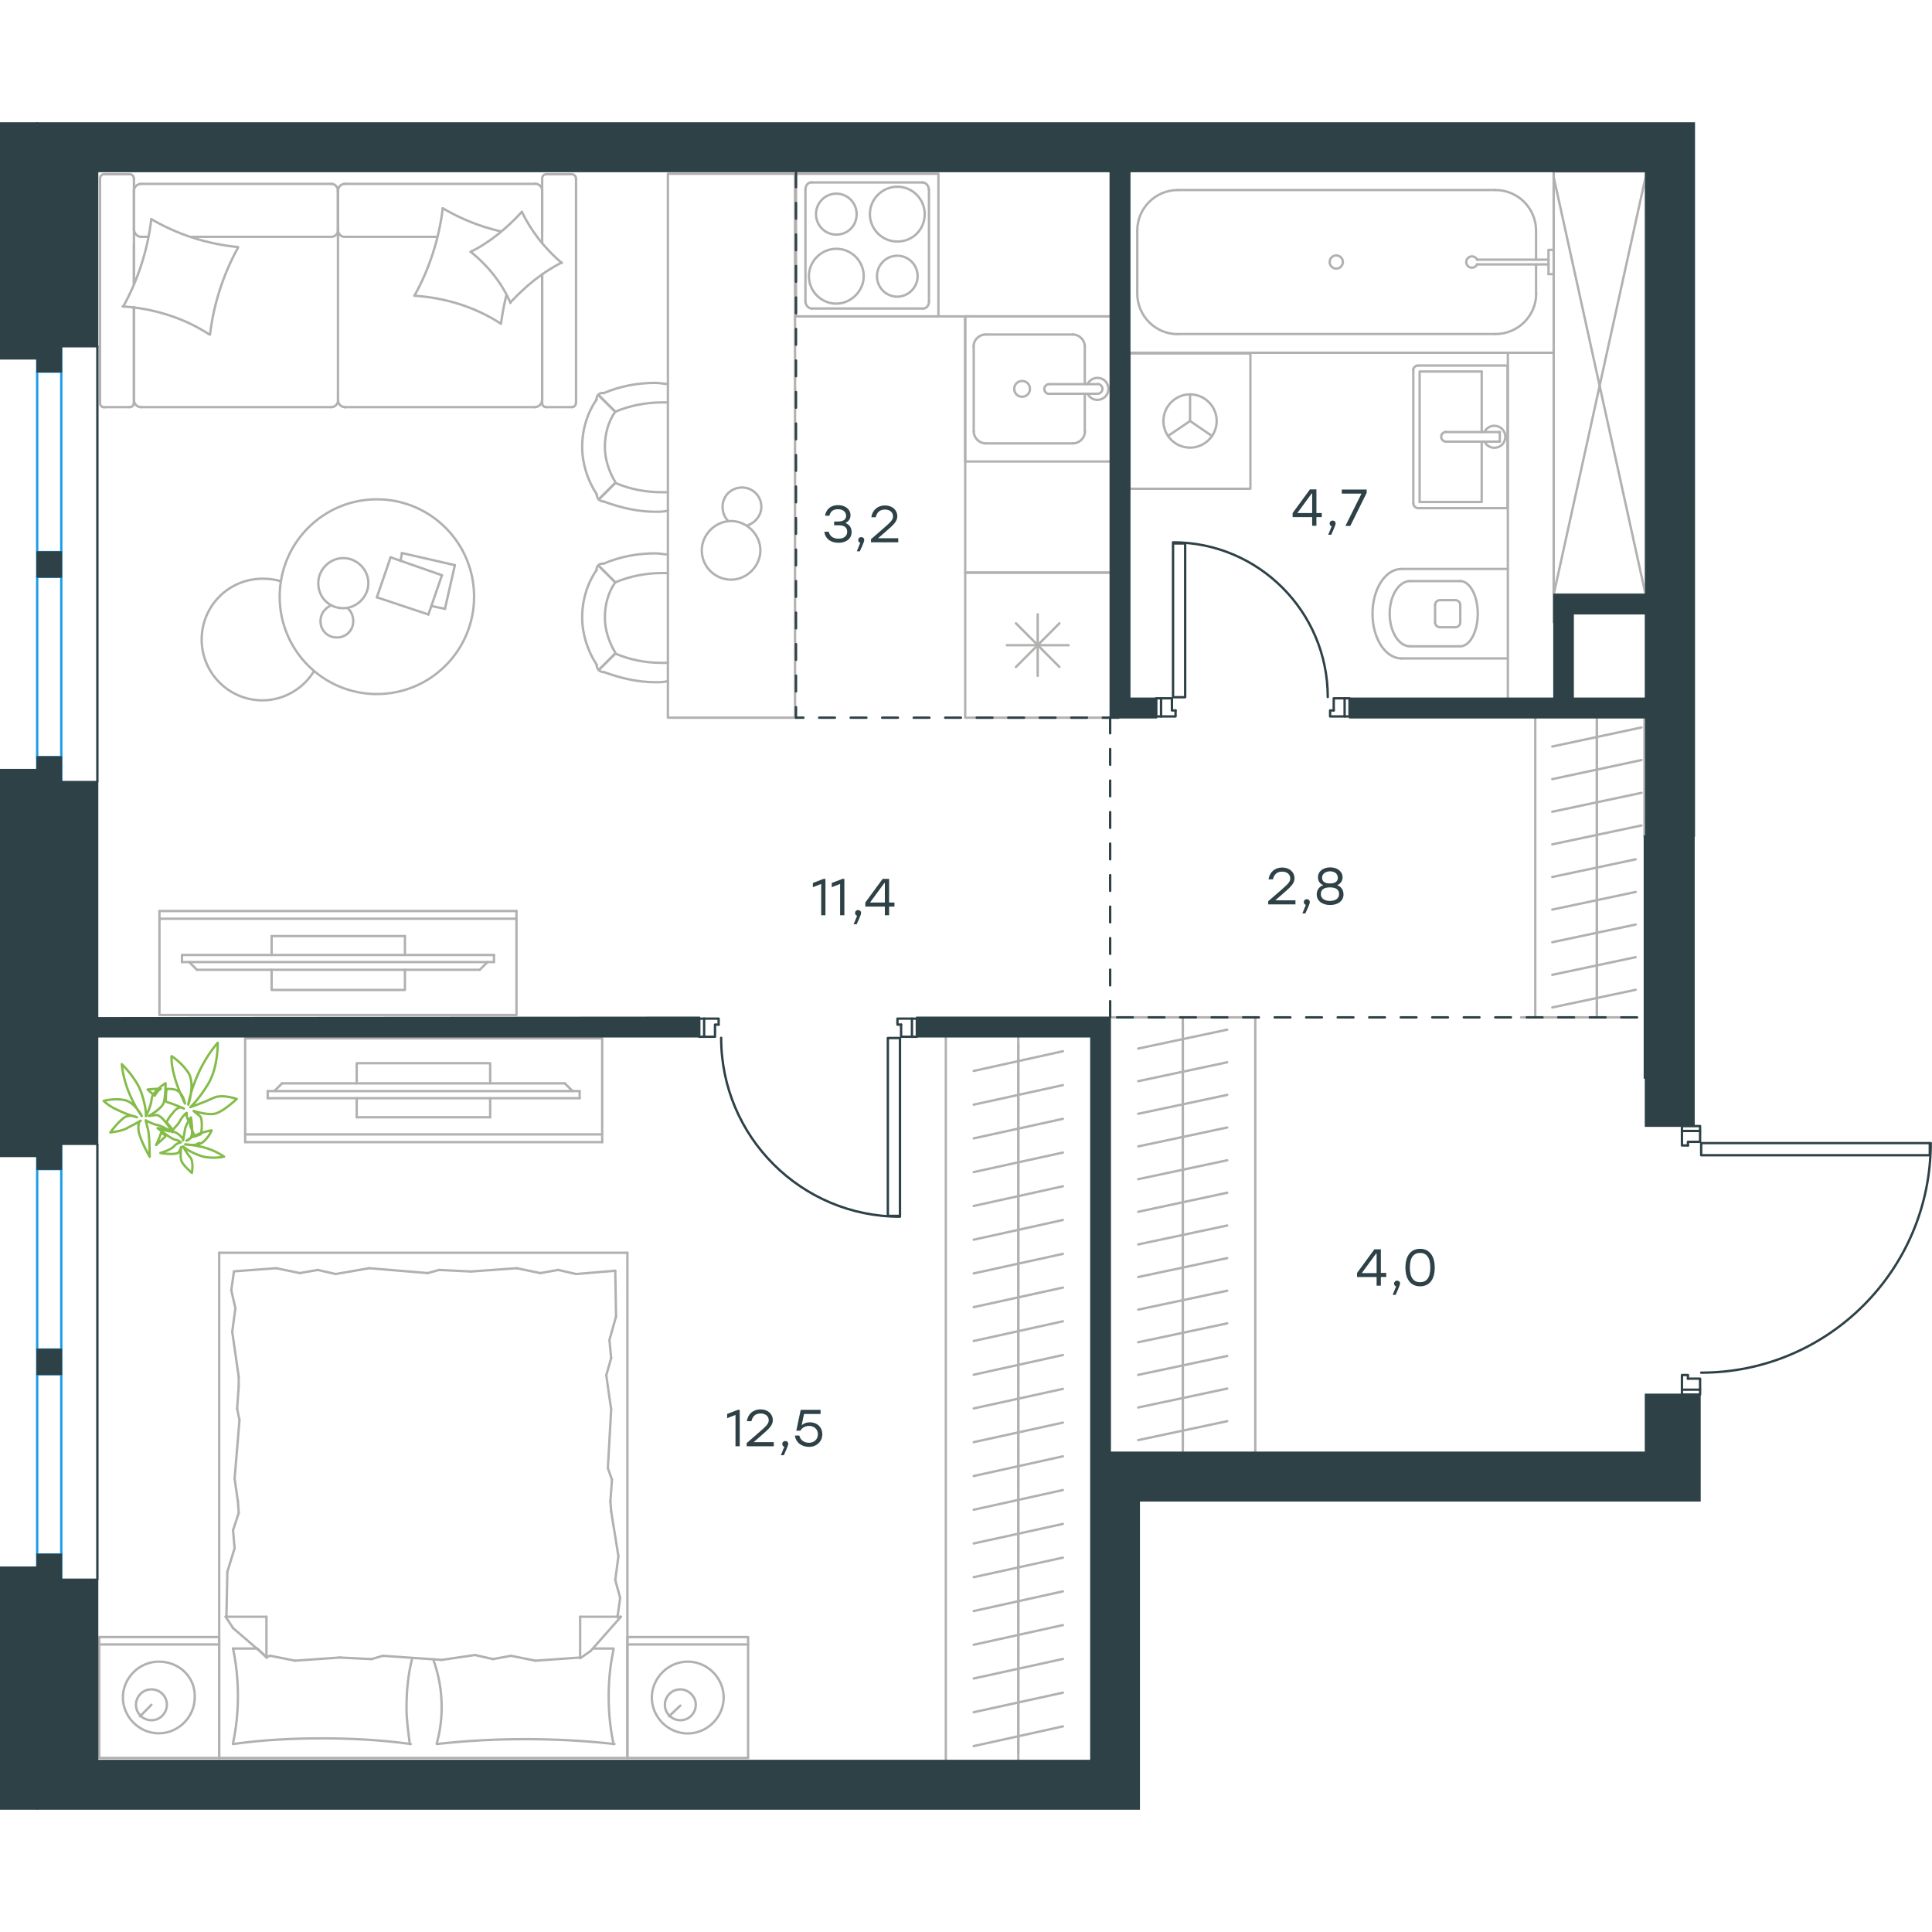 <?xml version="1.0" encoding="utf-8"?>
<!-- Generator: Adobe Illustrator 26.5.0, SVG Export Plug-In . SVG Version: 6.00 Build 0)  -->
<svg version="1.1" id="Слой_1" xmlns="http://www.w3.org/2000/svg" xmlns:xlink="http://www.w3.org/1999/xlink" x="0px" y="0px"
	 viewBox="0 0 1226.2 1071" style="enable-background:new 0 0 1226.2 1071;" xml:space="preserve" width="200" height="200">
<style type="text/css">
	.st0{fill:none;stroke:#B2B1B0;stroke-width:1.5;stroke-linecap:round;stroke-linejoin:round;stroke-miterlimit:22.926;}
	.st1{fill:none;stroke:#1D9CEB;stroke-width:1.5;stroke-linecap:round;stroke-linejoin:round;stroke-miterlimit:22.926;}
	.st2{fill-rule:evenodd;clip-rule:evenodd;fill:#2D4146;stroke:#2D4146;stroke-miterlimit:10;}
	.st3{fill:none;stroke:#2D4146;stroke-width:1.5;stroke-linecap:round;stroke-linejoin:round;stroke-miterlimit:22.926;}
	.st4{fill:#2D4146;stroke:#2D4146;stroke-miterlimit:10;}
	.st5{enable-background:new    ;}
	.st6{fill:#2D4146;}
	
		.st7{fill:none;stroke:#2D4146;stroke-width:1.5;stroke-linecap:round;stroke-linejoin:round;stroke-miterlimit:22.926;stroke-dasharray:10;}
	.st8{fill:none;stroke:#84BC4A;stroke-width:1.5;stroke-linecap:round;stroke-linejoin:round;stroke-miterlimit:22.926;}
</style>
<g>
	<rect x="986.1" y="31.2" class="st0" width="58.3" height="268.5"/>
	<line class="st0" x1="986.1" y1="299.7" x2="1044.4" y2="34.8"/>
	<line class="st0" x1="986.1" y1="34.8" x2="1044.4" y2="299.7"/>
</g>
<line class="st0" x1="646.3" y1="585.1" x2="646.3" y2="606.6"/>
<line class="st0" x1="618" y1="602.1" x2="674.6" y2="589.6"/>
<line class="st0" x1="646.3" y1="606.6" x2="646.3" y2="628"/>
<line class="st0" x1="618" y1="623.5" x2="674.6" y2="611.1"/>
<line class="st0" x1="646.3" y1="628" x2="646.3" y2="649.4"/>
<line class="st0" x1="618" y1="644.9" x2="674.6" y2="632.5"/>
<line class="st0" x1="646.3" y1="649.4" x2="646.3" y2="670.8"/>
<line class="st0" x1="618" y1="666.3" x2="674.6" y2="653.9"/>
<line class="st0" x1="646.3" y1="670.8" x2="646.3" y2="692.3"/>
<line class="st0" x1="618" y1="687.8" x2="674.6" y2="675.3"/>
<line class="st0" x1="646.3" y1="692.3" x2="646.3" y2="713.7"/>
<line class="st0" x1="618" y1="709.2" x2="674.6" y2="696.7"/>
<line class="st0" x1="646.3" y1="713.7" x2="646.3" y2="735.1"/>
<line class="st0" x1="618" y1="730.6" x2="674.6" y2="718.2"/>
<line class="st0" x1="646.3" y1="735.1" x2="646.3" y2="756.5"/>
<line class="st0" x1="618" y1="752" x2="674.6" y2="739.6"/>
<line class="st0" x1="646.3" y1="756.5" x2="646.3" y2="778"/>
<line class="st0" x1="618" y1="773.5" x2="674.6" y2="761"/>
<line class="st0" x1="646.3" y1="778" x2="646.3" y2="799.4"/>
<line class="st0" x1="618" y1="794.9" x2="674.6" y2="782.4"/>
<line class="st0" x1="646.3" y1="799.4" x2="646.3" y2="820.8"/>
<line class="st0" x1="618" y1="816.3" x2="674.6" y2="803.9"/>
<line class="st0" x1="646.3" y1="820.8" x2="646.3" y2="842.2"/>
<line class="st0" x1="618" y1="837.7" x2="674.6" y2="825.3"/>
<line class="st0" x1="646.3" y1="842.2" x2="646.3" y2="863.7"/>
<line class="st0" x1="618" y1="859.2" x2="674.6" y2="846.7"/>
<line class="st0" x1="646.3" y1="863.7" x2="646.3" y2="885.1"/>
<line class="st0" x1="618" y1="880.6" x2="674.6" y2="868.1"/>
<line class="st0" x1="646.3" y1="885.1" x2="646.3" y2="906.5"/>
<line class="st0" x1="618" y1="902" x2="674.6" y2="889.6"/>
<line class="st0" x1="646.3" y1="580.4" x2="646.3" y2="1039.8"/>
<line class="st0" x1="646.3" y1="906.5" x2="646.3" y2="927.9"/>
<line class="st0" x1="618" y1="923.4" x2="674.6" y2="911"/>
<line class="st0" x1="646.3" y1="927.9" x2="646.3" y2="949.3"/>
<line class="st0" x1="618" y1="944.9" x2="674.6" y2="932.4"/>
<line class="st0" x1="646.3" y1="949.3" x2="646.3" y2="970.8"/>
<line class="st0" x1="618" y1="966.3" x2="674.6" y2="953.8"/>
<line class="st0" x1="646.3" y1="970.8" x2="646.3" y2="992.2"/>
<line class="st0" x1="618" y1="987.7" x2="674.6" y2="975.3"/>
<line class="st0" x1="646.3" y1="992.2" x2="646.3" y2="1013.6"/>
<line class="st0" x1="618" y1="1009.1" x2="674.6" y2="996.7"/>
<line class="st0" x1="646.3" y1="1013.6" x2="646.3" y2="1035"/>
<line class="st0" x1="618" y1="1030.6" x2="674.6" y2="1018.1"/>
<line class="st0" x1="600.3" y1="580.4" x2="600.3" y2="1039.8"/>
<line class="st0" x1="644.8" y1="318" x2="672.4" y2="345.7"/>
<line class="st0" x1="644.8" y1="345.7" x2="672.4" y2="318"/>
<line class="st0" x1="658.6" y1="312.3" x2="658.6" y2="351.4"/>
<line class="st0" x1="639" y1="331.9" x2="678.2" y2="331.9"/>
<polyline class="st0" points="704.6,377.9 612.6,377.9 612.6,285.8 704.6,285.8 "/>
<line class="st0" x1="688.5" y1="196.1" x2="688.5" y2="172.3"/>
<path class="st0" d="M648.7,174.2c2.8,0,5-2.2,5-5s-2.2-5-5-5s-5,2.2-5,5S645.9,174.2,648.7,174.2"/>
<path class="st0" d="M665.9,166.2c-1.7,0-3.1,1.4-3.1,3.1c0,1.7,1.4,3.1,3.1,3.1"/>
<line class="st0" x1="696.6" y1="172.3" x2="665.9" y2="172.3"/>
<path class="st0" d="M696.6,172.3c1.7,0,3.1-1.4,3.1-3.1c0-1.7-1.4-3.1-3.1-3.1"/>
<line class="st0" x1="696.6" y1="166.2" x2="665.9" y2="166.2"/>
<path class="st0" d="M690.3,172.3c1.4,2.9,4.7,4.5,7.8,3.7c3.2-0.7,5.4-3.5,5.4-6.8c0-3.2-2.2-6.1-5.4-6.8s-6.4,0.8-7.8,3.7"/>
<path class="st0" d="M680.9,203.8c4.2,0,7.7-3.4,7.7-7.7"/>
<path class="st0" d="M688.5,142.4c0-4.2-3.4-7.7-7.7-7.7"/>
<path class="st0" d="M618,196.1c0,4.2,3.4,7.7,7.7,7.7"/>
<path class="st0" d="M625.6,134.7c-4.2,0-7.7,3.4-7.7,7.7"/>
<line class="st0" x1="680.9" y1="203.8" x2="625.6" y2="203.8"/>
<line class="st0" x1="618" y1="196.1" x2="618" y2="142.4"/>
<line class="st0" x1="625.6" y1="134.7" x2="680.9" y2="134.7"/>
<line class="st0" x1="688.5" y1="142.4" x2="688.5" y2="166.2"/>
<polyline class="st0" points="704.6,215.3 612.6,215.3 612.6,123.2 704.6,123.2 "/>
<polyline class="st0" points="612.6,123.2 704.6,123.2 612.6,123.2 612.6,285.8 704.6,285.8 "/>
<line class="st0" x1="750.7" y1="840.8" x2="750.7" y2="820.1"/>
<line class="st0" x1="778.9" y1="824.4" x2="722.4" y2="836.4"/>
<line class="st0" x1="750.7" y1="820.1" x2="750.7" y2="799.4"/>
<line class="st0" x1="778.9" y1="803.7" x2="722.4" y2="815.7"/>
<line class="st0" x1="750.7" y1="799.4" x2="750.7" y2="778.7"/>
<line class="st0" x1="778.9" y1="783" x2="722.4" y2="795"/>
<line class="st0" x1="750.7" y1="778.7" x2="750.7" y2="757.9"/>
<line class="st0" x1="778.9" y1="762.3" x2="722.4" y2="774.3"/>
<line class="st0" x1="750.7" y1="757.9" x2="750.7" y2="737.2"/>
<line class="st0" x1="778.9" y1="741.6" x2="722.4" y2="753.6"/>
<line class="st0" x1="750.7" y1="737.2" x2="750.7" y2="716.5"/>
<line class="st0" x1="778.9" y1="720.9" x2="722.4" y2="732.9"/>
<line class="st0" x1="750.7" y1="716.5" x2="750.7" y2="695.8"/>
<line class="st0" x1="778.9" y1="700.2" x2="722.4" y2="712.2"/>
<line class="st0" x1="750.7" y1="844.2" x2="750.7" y2="568.1"/>
<line class="st0" x1="750.7" y1="695.8" x2="750.7" y2="675.1"/>
<line class="st0" x1="778.9" y1="679.4" x2="722.4" y2="691.5"/>
<line class="st0" x1="750.7" y1="675.1" x2="750.7" y2="654.4"/>
<line class="st0" x1="778.9" y1="658.8" x2="722.4" y2="670.8"/>
<line class="st0" x1="750.7" y1="654.4" x2="750.7" y2="633.7"/>
<line class="st0" x1="778.9" y1="638" x2="722.4" y2="650"/>
<line class="st0" x1="750.7" y1="633.7" x2="750.7" y2="613"/>
<line class="st0" x1="778.9" y1="617.3" x2="722.4" y2="629.3"/>
<line class="st0" x1="750.7" y1="613" x2="750.7" y2="592.3"/>
<line class="st0" x1="778.9" y1="596.6" x2="722.4" y2="608.6"/>
<line class="st0" x1="750.7" y1="592.3" x2="750.7" y2="571.5"/>
<line class="st0" x1="778.9" y1="575.9" x2="722.4" y2="587.9"/>
<polyline class="st0" points="796.7,844.2 796.7,568.1 704.6,568.1 "/>
<line class="st0" x1="1013.5" y1="379.8" x2="1013.5" y2="400.5"/>
<line class="st0" x1="985.2" y1="396.2" x2="1041.8" y2="384.1"/>
<line class="st0" x1="1013.5" y1="400.5" x2="1013.5" y2="421.2"/>
<line class="st0" x1="985.2" y1="416.9" x2="1041.8" y2="404.8"/>
<line class="st0" x1="1013.5" y1="421.2" x2="1013.5" y2="441.9"/>
<line class="st0" x1="985.2" y1="437.6" x2="1041.8" y2="425.6"/>
<line class="st0" x1="1013.5" y1="377.9" x2="1013.5" y2="568.1"/>
<line class="st0" x1="1013.5" y1="441.9" x2="1013.5" y2="462.6"/>
<line class="st0" x1="985.2" y1="458.3" x2="1041.8" y2="446.3"/>
<line class="st0" x1="1013.5" y1="462.6" x2="1013.5" y2="483.3"/>
<line class="st0" x1="985.2" y1="479" x2="1038.1" y2="467.8"/>
<line class="st0" x1="1013.5" y1="483.3" x2="1013.5" y2="504.1"/>
<line class="st0" x1="985.2" y1="499.7" x2="1038.1" y2="488.5"/>
<line class="st0" x1="1013.5" y1="504.1" x2="1013.5" y2="524.8"/>
<line class="st0" x1="985.2" y1="520.4" x2="1038.1" y2="509.2"/>
<line class="st0" x1="1013.5" y1="524.8" x2="1013.5" y2="545.5"/>
<line class="st0" x1="985.2" y1="541.1" x2="1038.1" y2="529.9"/>
<line class="st0" x1="1013.5" y1="545.5" x2="1013.5" y2="566.2"/>
<line class="st0" x1="985.2" y1="561.8" x2="1038.1" y2="550.6"/>
<line class="st0" x1="965.4" y1="568.1" x2="1029.1" y2="568.1"/>
<line class="st0" x1="1043.7" y1="453.1" x2="1043.7" y2="377.9"/>
<line class="st0" x1="974.4" y1="377.9" x2="974.4" y2="568.1"/>
<g>
	<polyline class="st0" points="769.2,199.1 755.3,189.6 741.3,199.1 	"/>
	<line class="st0" x1="755.3" y1="189.6" x2="755.3" y2="172.7"/>
	<path class="st0" d="M755.3,206.5c9.3,0,16.9-7.6,16.9-16.9c0-9.3-7.6-16.9-16.9-16.9c-9.3,0-16.9,7.6-16.9,16.9
		C738.4,198.9,745.9,206.5,755.3,206.5"/>
	<rect x="716.9" y="146.7" class="st0" width="76.7" height="85.9"/>
</g>
<line class="st0" x1="974.9" y1="68.8" x2="974.9" y2="87.2"/>
<path class="st0" d="M937.5,87.2c-0.7-1.5-2.4-2.4-4.1-2c-1.6,0.4-2.8,1.8-2.8,3.5s1.2,3.2,2.8,3.5c1.6,0.4,3.3-0.5,4.1-2"/>
<line class="st0" x1="982.8" y1="87.2" x2="937.5" y2="87.2"/>
<line class="st0" x1="982.8" y1="90.2" x2="937.5" y2="90.2"/>
<line class="st0" x1="982.8" y1="96.4" x2="986.1" y2="96.4"/>
<polyline class="st0" points="982.8,96.4 982.8,81 986.1,81 "/>
<path class="st0" d="M852.3,88.7c0-2.3-1.9-4.2-4.2-4.2s-4.2,1.9-4.2,4.2c0,2.3,1.9,4.2,4.2,4.2C850.4,92.9,852.3,91,852.3,88.7"/>
<path class="st0" d="M974.9,68.8c0-14.2-11.5-25.8-25.8-25.8"/>
<path class="st0" d="M949.2,134.4c14.2,0,25.8-11.5,25.8-25.8"/>
<path class="st0" d="M747.6,43c-14.2,0-25.8,11.5-25.8,25.8"/>
<path class="st0" d="M721.8,108.7c0,14.2,11.5,25.8,25.8,25.8"/>
<line class="st0" x1="974.9" y1="108.7" x2="974.9" y2="90.2"/>
<line class="st0" x1="949.2" y1="43" x2="747.6" y2="43"/>
<line class="st0" x1="721.8" y1="68.8" x2="721.8" y2="108.7"/>
<line class="st0" x1="747.6" y1="134.4" x2="949.2" y2="134.4"/>
<polyline class="st0" points="716.9,146.3 986.1,146.3 986.1,31.2 "/>
<line class="st0" x1="889.5" y1="340.3" x2="957" y2="340.3"/>
<path class="st0" d="M910.8,317.4c0,1.7,1.4,3.1,3.1,3.1"/>
<path class="st0" d="M913.9,303.3c-1.7,0-3.1,1.4-3.1,3.1"/>
<path class="st0" d="M923.7,320.5c1.7,0,3.1-1.4,3.1-3.1"/>
<path class="st0" d="M926.8,306.4c0-1.7-1.4-3.1-3.1-3.1"/>
<line class="st0" x1="923.7" y1="320.5" x2="913.9" y2="320.5"/>
<line class="st0" x1="910.8" y1="317.4" x2="910.8" y2="306.4"/>
<line class="st0" x1="913.9" y1="303.3" x2="923.7" y2="303.3"/>
<line class="st0" x1="926.8" y1="306.4" x2="926.8" y2="317.4"/>
<path class="st0" d="M926.8,332.6c6.1,0,11.1-9.3,11.1-20.7c0-11.4-5-20.7-11.1-20.7"/>
<line class="st0" x1="894.8" y1="332.6" x2="926.8" y2="332.6"/>
<path class="st0" d="M894.9,291.2c-7.1,0-12.9,9.3-12.9,20.7c0,11.4,5.8,20.7,12.9,20.7"/>
<line class="st0" x1="894.8" y1="291.2" x2="926.8" y2="291.2"/>
<path class="st0" d="M889.5,283.5c-10.2,0-18.4,12.7-18.4,28.4c0,15.7,8.2,28.4,18.4,28.4"/>
<line class="st0" x1="889.5" y1="283.5" x2="957" y2="283.5"/>
<line class="st0" x1="951.9" y1="196.6" x2="951.9" y2="202.7"/>
<line class="st0" x1="940.4" y1="196.6" x2="940.4" y2="158.2"/>
<polyline class="st0" points="940.4,202.7 940.4,241 901,241 "/>
<polyline class="st0" points="901,241 901,158.2 940.4,158.2 "/>
<path class="st0" d="M900,154.4c-1.7,0-3.1,1.4-3.1,3.1"/>
<path class="st0" d="M897,241.8c0,1.7,1.4,3.1,3.1,3.1"/>
<path class="st0" d="M917.8,196.5c-1.7,0-3.1,1.4-3.1,3.1c0,1.7,1.4,3.1,3.1,3.1"/>
<line class="st0" x1="951.9" y1="196.6" x2="917.8" y2="196.6"/>
<line class="st0" x1="951.9" y1="202.7" x2="917.8" y2="202.7"/>
<path class="st0" d="M942.2,202.7c1.4,2.9,4.7,4.5,7.8,3.7c3.2-0.7,5.4-3.5,5.4-6.8c0-3.2-2.2-6.1-5.4-6.8s-6.4,0.8-7.8,3.7"/>
<line class="st0" x1="956.8" y1="154.4" x2="900" y2="154.4"/>
<line class="st0" x1="897" y1="157.4" x2="897" y2="241.8"/>
<polyline class="st0" points="900,244.9 956.8,244.9 956.8,154.4 "/>
<line class="st0" x1="957" y1="365.6" x2="957" y2="146.3"/>
<line class="st0" x1="986.1" y1="317.4" x2="986.1" y2="146.3"/>
<g>
	<path class="st0" d="M543.7,58.3c0-7.2-5.8-13-12.9-13c-7.1,0-12.9,5.8-12.9,13s5.8,13,12.9,13S543.7,65.9,543.7,58.3z"/>
	<path class="st0" d="M548.2,97.7c0-9.4-7.6-17.4-17.4-17.4c-9.3,0-17.4,7.6-17.4,17.4c0,9.4,7.6,17.4,17.4,17.4
		C540.1,115.1,548.2,107.1,548.2,97.7z"/>
	<path class="st0" d="M582.4,97.7c0-7.2-5.8-13-12.9-13c-7.1,0-12.9,5.8-12.9,13s5.8,13,12.9,13C576.6,110.6,582.4,104.8,582.4,97.7
		z"/>
	<path class="st0" d="M586.9,58.3c0-9.4-7.6-17.4-17.4-17.4c-9.3,0-17.4,7.6-17.4,17.4c0,9.4,7.6,17.4,17.4,17.4
		S586.9,68.1,586.9,58.3z"/>
	<line class="st0" x1="511.2" y1="113.8" x2="511.2" y2="42.6"/>
	<line class="st0" x1="585.5" y1="118.2" x2="515.2" y2="118.2"/>
	<line class="st0" x1="589.6" y1="42.6" x2="589.6" y2="113.8"/>
	<line class="st0" x1="515.2" y1="38.2" x2="585.5" y2="38.2"/>
	<path class="st0" d="M589.6,113.8L589.6,113.8c0,2.7-1.8,4.5-4,4.5"/>
	<path class="st0" d="M511.2,42.6L511.2,42.6c0-2.7,1.8-4.5,4-4.5"/>
	<path class="st0" d="M515.2,118.2L515.2,118.2c-2.2,0-4-2.2-4-4.5"/>
	<path class="st0" d="M585.5,38.2L585.5,38.2c2.2,0,4,2.2,4,4.5"/>
	<rect x="505.2" y="32.7" class="st0" width="90.4" height="90.5"/>
</g>
<line class="st0" x1="595.6" y1="123.2" x2="614.6" y2="123.2"/>
<g>
	<rect x="423.9" y="32.7" class="st0" width="80.7" height="345.2"/>
	<path class="st0" d="M390.5,292c-4.6,6.5-6.6,14.4-6.6,22.3s2.6,15.7,6.6,22.3"/>
	<path class="st0" d="M423.9,274.3c-2.6,0-5.2-0.7-7.9-0.7c-11.1,0-22.3,2-32.8,6.5"/>
	<path class="st0" d="M383.2,348.9c10.5,3.9,21.6,6.5,32.8,6.5c2.6,0,5.2,0,7.9-0.7"/>
	<path class="st0" d="M423.9,286.1c-1.3,0-2.6,0-3.9,0c-9.8,0-20.3,2-29.5,5.9"/>
	<path class="st0" d="M390.5,337.2c9.2,3.9,19,5.9,29.5,5.9c1.3,0,2.6,0,3.9,0"/>
	<path class="st0" d="M378.7,284.1c-5.9,8.5-9.2,19-9.2,30.1c0,10.5,3.3,21,9.2,30.1"/>
	<line class="st0" x1="390.5" y1="292" x2="380" y2="281.5"/>
	<line class="st0" x1="390.5" y1="337.2" x2="380" y2="347.6"/>
	<line class="st0" x1="390.5" y1="292" x2="380" y2="281.5"/>
	<line class="st0" x1="390.5" y1="337.2" x2="380" y2="347.6"/>
	<path class="st0" d="M378.7,344.4c0,2.6,2,4.6,4.6,4.6"/>
	<path class="st0" d="M383.2,280.2c-2.6-0.5-4.6,1.3-4.6,3.9"/>
	<path class="st0" d="M390.5,183.7c-4.6,6.5-6.6,14.4-6.6,22.3c0,7.9,2.6,15.7,6.6,22.3"/>
	<path class="st0" d="M423.9,166.1c-2.6,0-5.2-0.7-7.9-0.7c-11.1,0-22.3,2-32.8,6.5"/>
	<path class="st0" d="M383.2,240.7c10.5,3.9,21.6,6.5,32.8,6.5c2.6,0,5.2,0,7.9-0.7"/>
	<path class="st0" d="M423.9,177.8c-1.3,0-2.6,0-3.9,0c-9.8,0-20.3,2-29.5,5.9"/>
	<path class="st0" d="M390.5,228.9c9.2,3.9,19,5.9,29.5,5.9c1.3,0,2.6,0,3.9,0"/>
	<path class="st0" d="M378.7,175.9c-5.9,8.5-9.2,19-9.2,30.1c0,10.5,3.3,21,9.2,30.1"/>
	<line class="st0" x1="390.5" y1="183.7" x2="380" y2="173.3"/>
	<line class="st0" x1="390.5" y1="228.9" x2="380" y2="239.4"/>
	<line class="st0" x1="390.5" y1="183.7" x2="380" y2="173.3"/>
	<line class="st0" x1="390.5" y1="228.9" x2="380" y2="239.4"/>
	<path class="st0" d="M378.7,236.1c0,2.6,2,4.6,4.6,4.6"/>
	<path class="st0" d="M383.2,171.9c-2.6-0.5-4.6,1.3-4.6,3.9"/>
	<path class="st0" d="M464,290.3c10,0,18.6-8.6,18.6-18.6s-8.6-18.6-18.6-18.6s-18.6,8.6-18.6,18.6C445.4,282.2,454,290.3,464,290.3
		z"/>
	<path class="st0" d="M462.2,253.1c-2.3-2.3-3.6-5.4-3.6-9.1c0-6.8,5.5-12.2,12.3-12.2s12.3,5.4,12.3,12.2c0,5.4-3.6,10-8.6,11.8"/>
</g>
<g>
	<line class="st0" x1="121.5" y1="72.7" x2="210.4" y2="72.7"/>
	<line class="st0" x1="362.9" y1="180.8" x2="346.7" y2="180.8"/>
	<line class="st0" x1="339.5" y1="180.8" x2="218.7" y2="180.8"/>
	<line class="st0" x1="85" y1="102.6" x2="85" y2="77.3"/>
	<line class="st0" x1="85" y1="176.3" x2="85" y2="117.3"/>
	<line class="st0" x1="344.1" y1="176.3" x2="344.1" y2="96.5"/>
	<line class="st0" x1="214.5" y1="68.6" x2="214.5" y2="43.2"/>
	<line class="st0" x1="218.7" y1="72.7" x2="277.5" y2="72.7"/>
	<line class="st0" x1="66.1" y1="33" x2="82.3" y2="33"/>
	<line class="st0" x1="214.5" y1="43.2" x2="214.5" y2="68.6"/>
	<line class="st0" x1="339.5" y1="39.1" x2="218.7" y2="39.1"/>
	<line class="st0" x1="344.1" y1="96.5" x2="344.1" y2="178.2"/>
	<line class="st0" x1="210.4" y1="180.8" x2="89.5" y2="180.8"/>
	<line class="st0" x1="82.3" y1="180.8" x2="66.1" y2="180.8"/>
	<line class="st0" x1="89.5" y1="72.7" x2="94" y2="72.7"/>
	<line class="st0" x1="85" y1="36" x2="85" y2="102.6"/>
	<line class="st0" x1="89.5" y1="72.7" x2="94" y2="72.7"/>
	<line class="st0" x1="85" y1="43.2" x2="85" y2="68.6"/>
	<line class="st0" x1="214.5" y1="43.2" x2="214.5" y2="68.6"/>
	<line class="st0" x1="210.4" y1="39.1" x2="89.5" y2="39.1"/>
	<line class="st0" x1="85" y1="117.3" x2="85" y2="178.2"/>
	<line class="st0" x1="365.6" y1="36" x2="365.6" y2="178.2"/>
	<line class="st0" x1="346.7" y1="33" x2="362.9" y2="33"/>
	<line class="st0" x1="344.1" y1="76.7" x2="344.1" y2="36"/>
	<line class="st0" x1="214.5" y1="68.6" x2="214.5" y2="176.3"/>
	<line class="st0" x1="344.1" y1="68.6" x2="344.1" y2="43.2"/>
	<path class="st0" d="M85,36c0-2.2-1.5-3-2.6-3"/>
	<path class="st0" d="M344.1,178.2c0,1.9,1.5,2.6,2.6,2.6"/>
	<path class="st0" d="M346.7,33c-1.9,0-2.6,1.5-2.6,2.6"/>
	<path class="st0" d="M210.4,72.7c2.1,0,4.2-1.9,4.2-4.5"/>
	<path class="st0" d="M344.1,43.2c0-2.1-1.9-4.2-4.5-4.2"/>
	<path class="st0" d="M89.5,39.1c-2.3,0-4.5,1.9-4.5,4.5"/>
	<path class="st0" d="M210.4,180.8c2.1,0,4.2-1.9,4.2-4.5"/>
	<path class="st0" d="M214.5,43.6c0-2.3-1.7-4.5-4.2-4.5"/>
	<path class="st0" d="M214.5,176.3c0,2.3,1.9,4.5,4.5,4.5"/>
	<path class="st0" d="M66.1,33c-1.9,0-2.6,1.5-2.6,2.7v142.5c0,1.9,1.5,2.7,2.6,2.7"/>
	<path class="st0" d="M218.7,39.1c-2.1,0-4.2,1.9-4.2,4.5"/>
	<path class="st0" d="M362.9,180.8c1.9,0,2.6-1.5,2.6-2.6"/>
	<path class="st0" d="M85,176.3c0,2.3,1.9,4.5,4.5,4.5"/>
	<path class="st0" d="M82.3,180.8c1.9,0,2.6-1.5,2.6-2.6"/>
	<path class="st0" d="M339.5,180.8c2.3,0,4.5-1.9,4.5-4.5"/>
	<path class="st0" d="M85,67.7c0,2.5,1.9,5,4.5,5"/>
	<path class="st0" d="M214.5,68.2c0,2.3,1.7,4.5,4.2,4.5"/>
	<path class="st0" d="M365.6,36c0-2.2-1.5-3-2.6-3"/>
	<path class="st0" d="M151.1,79.5c-9.4,17-15.5,35.9-17.8,55.2"/>
	<path class="st0" d="M356.5,89c-12.5,6.4-23,15.1-32.5,25.3"/>
	<path class="st0" d="M324,114.7c-5.3-12.5-14.4-23.8-25.3-32.5"/>
	<path class="st0" d="M132.9,134.7c-16.2-10.6-35.5-16.6-55.1-17.8"/>
	<path class="st0" d="M263.2,109.8c9.4-17,15.5-35.9,17.8-55.2"/>
	<path class="st0" d="M281,54.6c11.7,6.8,23.8,11.7,37,14.7"/>
	<path class="st0" d="M318,127.9c-16.2-10.6-35.5-16.6-55.1-17.8"/>
	<path class="st0" d="M78.2,117c9.4-17,15.5-35.9,17.8-55.2"/>
	<path class="st0" d="M95.9,61.4c16.6,9.8,35.5,15.9,55.1,17.8"/>
	<path class="st0" d="M298.7,82.2c12.5-6.1,23-15.1,32.5-25.3"/>
	<path class="st0" d="M321.4,109.8c-1.5,5.7-2.6,12.1-3.4,17.8"/>
	<path class="st0" d="M331.2,56.8c6,12.5,14.7,23.4,25.3,32.5"/>
</g>
<g>
	<line class="st0" x1="288.7" y1="281.1" x2="282.4" y2="308.8"/>
	<line class="st0" x1="282.4" y1="308.8" x2="273.7" y2="307"/>
	<line class="st0" x1="254.2" y1="278.4" x2="255.1" y2="273.4"/>
	<line class="st0" x1="255.1" y1="273.4" x2="288.7" y2="281.1"/>
	<line class="st0" x1="280.5" y1="287.5" x2="271.9" y2="312.4"/>
	<line class="st0" x1="271.9" y1="312.4" x2="239.2" y2="301.5"/>
	<line class="st0" x1="239.2" y1="301.5" x2="247.9" y2="276.1"/>
	<line class="st0" x1="247.9" y1="276.1" x2="280.5" y2="287.5"/>
	<ellipse class="st0" cx="239.2" cy="301.1" rx="61.7" ry="61.8"/>
	<path class="st0" d="M217.9,308.4c8.6,0,15.9-7.3,15.9-15.9s-7.3-15.9-15.9-15.9c-8.6,0-15.9,7.3-15.9,15.9
		C202,301.5,208.8,308.4,217.9,308.4z"/>
	<path class="st0" d="M220.6,308.4c2.3,1.8,3.6,5,3.6,8.2c0,5.9-4.5,10.4-10.4,10.4s-10.4-4.5-10.4-10.4c0-4.5,2.7-8.2,6.8-10"/>
	<path class="st0" d="M199.3,348.3c-6.8,11.4-19.5,18.6-32.7,18.6c-21.3,0-38.6-17.3-38.6-38.6c0-21.3,17.2-38.6,38.6-38.6
		c3.8,0,7.6,0.4,11.3,1.5"/>
</g>
<g>
	<g>
		<line class="st0" x1="327.8" y1="505.5" x2="101.2" y2="505.5"/>
		<polyline class="st0" points="101.2,500.6 101.2,566.6 327.8,566.6 327.8,500.6 		"/>
		<line class="st0" x1="327.8" y1="500.6" x2="101.2" y2="500.6"/>
	</g>
	<g>
		<polyline class="st0" points="172.4,537.9 172.4,550.7 257,550.7 257,537.9 		"/>
		<line class="st0" x1="257" y1="528.5" x2="257" y2="516.5"/>
		<line class="st0" x1="257" y1="516.5" x2="172.4" y2="516.5"/>
		<line class="st0" x1="172.4" y1="516.5" x2="172.4" y2="528.5"/>
		<line class="st0" x1="313.5" y1="528.5" x2="313.5" y2="533"/>
		<line class="st0" x1="125" y1="537.9" x2="120.1" y2="533"/>
		<line class="st0" x1="309.4" y1="533" x2="304.5" y2="537.9"/>
		<line class="st0" x1="115.5" y1="533" x2="313.5" y2="533"/>
		<line class="st0" x1="313.5" y1="528.5" x2="115.5" y2="528.5"/>
		<line class="st0" x1="115.5" y1="528.5" x2="115.5" y2="533"/>
		<line class="st0" x1="304.5" y1="537.9" x2="125" y2="537.9"/>
	</g>
</g>
<g>
	<line class="st0" x1="139.1" y1="1038.1" x2="63" y2="1038.1"/>
	<line class="st0" x1="63" y1="961.4" x2="139.1" y2="961.4"/>
	<line class="st0" x1="139.1" y1="961.4" x2="139.1" y2="1038.1"/>
	<line class="st0" x1="63" y1="1038.1" x2="63" y2="961.4"/>
	<line class="st0" x1="96.1" y1="1004.4" x2="88.9" y2="1011.7"/>
	<line class="st0" x1="63" y1="966.1" x2="139.1" y2="966.1"/>
	<path class="st0" d="M100.8,977C88.4,977,78,987.3,78,999.7s10.3,22.8,22.8,22.8c12.4,0,22.8-10.4,22.8-22.8
		C124.1,986.8,113.7,977,100.8,977z"/>
	<path class="st0" d="M96.1,994.6c-5.7,0-9.8,4.7-9.8,9.8c0,5.7,4.7,9.8,9.8,9.8c5.7,0,9.8-4.7,9.8-9.8
		C106,999.2,101.8,994.6,96.1,994.6z"/>
	<line class="st0" x1="398.2" y1="1038.1" x2="139.1" y2="1038.1"/>
	<line class="st0" x1="376.3" y1="968.7" x2="389.4" y2="968.7"/>
	<line class="st0" x1="169.1" y1="974.4" x2="169.1" y2="948.5"/>
	<line class="st0" x1="163.4" y1="968.7" x2="169.1" y2="974.4"/>
	<line class="st0" x1="398.2" y1="717.5" x2="398.2" y2="1038.1"/>
	<line class="st0" x1="143.2" y1="948.5" x2="169.1" y2="948.5"/>
	<line class="st0" x1="139.1" y1="1038.1" x2="139.1" y2="717.5"/>
	<line class="st0" x1="394.1" y1="948.5" x2="374.9" y2="970.2"/>
	<line class="st0" x1="374.9" y1="970.2" x2="368.2" y2="974.9"/>
	<line class="st0" x1="147.9" y1="968.7" x2="163" y2="968.7"/>
	<line class="st0" x1="368.2" y1="974.4" x2="368.2" y2="948.5"/>
	<line class="st0" x1="169.6" y1="974.4" x2="147.9" y2="955.7"/>
	<line class="st0" x1="147.9" y1="955.7" x2="143.2" y2="948.5"/>
	<line class="st0" x1="394.1" y1="948.5" x2="368.2" y2="948.5"/>
	<line class="st0" x1="278.7" y1="728.4" x2="298.9" y2="729.4"/>
	<line class="st0" x1="213" y1="731" x2="234.3" y2="727.3"/>
	<line class="st0" x1="190.3" y1="730.4" x2="201.7" y2="728.4"/>
	<line class="st0" x1="201.7" y1="728.4" x2="213" y2="731"/>
	<line class="st0" x1="271.5" y1="730.4" x2="278.7" y2="728.4"/>
	<line class="st0" x1="234.3" y1="727.3" x2="271.5" y2="730.4"/>
	<line class="st0" x1="148.4" y1="729.3" x2="175.3" y2="727.3"/>
	<line class="st0" x1="175.3" y1="727.3" x2="190.3" y2="730.4"/>
	<line class="st0" x1="365.6" y1="731" x2="390.5" y2="728.9"/>
	<line class="st0" x1="342.9" y1="730.4" x2="354.3" y2="728.4"/>
	<line class="st0" x1="354.3" y1="728.4" x2="365.6" y2="731"/>
	<line class="st0" x1="298.9" y1="729.4" x2="327.9" y2="727.3"/>
	<line class="st0" x1="327.9" y1="727.3" x2="342.9" y2="730.4"/>
	<line class="st0" x1="398.2" y1="717.5" x2="139.1" y2="717.5"/>
	<path class="st0" d="M277.2,1029.3c18.6-2.1,37.2-3.1,56.4-3.1c18.6,0,37.8,1,56.4,3.1"/>
	<path class="st0" d="M275,975.6c3.6,10.4,5.3,19.5,5.3,30.4c0,7.8-1,15.5-3.1,22.8"/>
	<path class="st0" d="M389.4,1029.3c-2.1-9.8-3.1-20.2-3.1-30c0-10.4,1-20.2,3.1-30"/>
	<path class="st0" d="M260.1,1029.3c-1-7.8-2.1-15.5-2.1-22.8c0-10.9,1-21.2,3.6-31.6"/>
	<line class="st0" x1="151.5" y1="882.7" x2="151" y2="875.4"/>
	<line class="st0" x1="148.9" y1="905" x2="147.9" y2="893.6"/>
	<line class="st0" x1="147.9" y1="893.6" x2="151.5" y2="882.7"/>
	<line class="st0" x1="143.7" y1="948.5" x2="144.3" y2="920"/>
	<line class="st0" x1="144.3" y1="920" x2="148.9" y2="905"/>
	<line class="st0" x1="150.5" y1="816.4" x2="151.5" y2="802.4"/>
	<line class="st0" x1="151" y1="875.4" x2="148.9" y2="860.9"/>
	<line class="st0" x1="152" y1="823.7" x2="150.5" y2="816.4"/>
	<line class="st0" x1="148.9" y1="860.9" x2="152" y2="823.7"/>
	<line class="st0" x1="151.5" y1="802.4" x2="151.5" y2="796.2"/>
	<line class="st0" x1="149.4" y1="752.7" x2="146.8" y2="741.3"/>
	<line class="st0" x1="146.8" y1="741.3" x2="148.4" y2="729.9"/>
	<line class="st0" x1="151.5" y1="796.2" x2="147.4" y2="767.7"/>
	<line class="st0" x1="147.4" y1="767.7" x2="149.4" y2="752.7"/>
	<line class="st0" x1="384.8" y1="795.2" x2="385.8" y2="802.4"/>
	<line class="st0" x1="386.8" y1="772.9" x2="387.9" y2="784.3"/>
	<line class="st0" x1="387.9" y1="784.3" x2="384.8" y2="795.2"/>
	<line class="st0" x1="390.5" y1="728.9" x2="391" y2="757.9"/>
	<line class="st0" x1="391" y1="757.9" x2="386.8" y2="772.9"/>
	<line class="st0" x1="388.4" y1="861.5" x2="387.4" y2="875.4"/>
	<line class="st0" x1="385.8" y1="802.4" x2="387.9" y2="816.9"/>
	<line class="st0" x1="385.8" y1="854.2" x2="388.4" y2="861.5"/>
	<line class="st0" x1="387.9" y1="816.9" x2="385.8" y2="854.2"/>
	<line class="st0" x1="387.4" y1="875.4" x2="387.9" y2="881.7"/>
	<line class="st0" x1="392" y1="948" x2="392" y2="949"/>
	<line class="st0" x1="390.5" y1="925.2" x2="393.6" y2="936.6"/>
	<line class="st0" x1="393.6" y1="936.6" x2="392" y2="948"/>
	<line class="st0" x1="387.9" y1="881.7" x2="392.5" y2="910.1"/>
	<line class="st0" x1="392.5" y1="910.1" x2="390.5" y2="925.2"/>
	<path class="st0" d="M147.9,1029.3c18.6-2.6,37.2-3.6,56.4-3.6c18.6,0,37.8,1,56.4,3.6"/>
	<path class="st0" d="M147.9,968.7c2.1,9.8,3.1,20.2,3.1,30c0,10.4-1,20.2-3.1,30"/>
	<line class="st0" x1="235.8" y1="975.4" x2="215.6" y2="974.4"/>
	<line class="st0" x1="301.5" y1="972.8" x2="280.3" y2="975.9"/>
	<line class="st0" x1="324.3" y1="973.3" x2="312.9" y2="975.4"/>
	<line class="st0" x1="312.9" y1="975.4" x2="301.5" y2="972.8"/>
	<line class="st0" x1="243" y1="973.3" x2="235.8" y2="975.4"/>
	<line class="st0" x1="280.3" y1="975.9" x2="243" y2="973.3"/>
	<line class="st0" x1="368.2" y1="974.4" x2="339.8" y2="976.4"/>
	<line class="st0" x1="339.8" y1="976.4" x2="324.3" y2="973.3"/>
	<line class="st0" x1="171.7" y1="973.3" x2="169.1" y2="973.9"/>
	<line class="st0" x1="215.6" y1="974.4" x2="187.2" y2="976.4"/>
	<line class="st0" x1="187.2" y1="976.4" x2="171.7" y2="973.3"/>
	<line class="st0" x1="474.8" y1="1038.1" x2="398.2" y2="1038.1"/>
	<line class="st0" x1="398.2" y1="961.4" x2="474.8" y2="961.4"/>
	<line class="st0" x1="474.8" y1="961.9" x2="474.8" y2="1038.1"/>
	<line class="st0" x1="398.2" y1="1038.1" x2="398.2" y2="961.9"/>
	<line class="st0" x1="431.8" y1="1004.9" x2="424.6" y2="1011.7"/>
	<line class="st0" x1="398.2" y1="966.1" x2="474.8" y2="966.1"/>
	<path class="st0" d="M436.5,977c-12.4,0-22.8,10.4-22.8,22.8c0,12.4,10.3,22.8,22.8,22.8c12.4,0,22.8-10.4,22.8-22.8
		C459.3,987.3,448.9,977,436.5,977z"/>
	<path class="st0" d="M431.8,994.6c-5.7,0-9.8,4.7-9.8,9.8c0,5.7,4.7,9.8,9.8,9.8c5.7,0,9.8-4.7,9.8-9.8
		C441.7,999.2,437,994.6,431.8,994.6z"/>
</g>
<g>
	<g>
		<line class="st0" x1="155.6" y1="642.4" x2="382.2" y2="642.4"/>
		<polyline class="st0" points="382.2,647.3 382.2,581.4 155.6,581.4 155.6,647.3 		"/>
		<line class="st0" x1="155.6" y1="647.3" x2="382.2" y2="647.3"/>
	</g>
	<g>
		<polyline class="st0" points="311.1,610 311.1,597.2 226.4,597.2 226.4,610 		"/>
		<line class="st0" x1="226.4" y1="619.4" x2="226.4" y2="631.5"/>
		<line class="st0" x1="226.4" y1="631.5" x2="311.1" y2="631.5"/>
		<line class="st0" x1="311.1" y1="631.5" x2="311.1" y2="619.4"/>
		<line class="st0" x1="169.9" y1="619.4" x2="169.9" y2="614.9"/>
		<line class="st0" x1="358.5" y1="610" x2="363.4" y2="614.9"/>
		<line class="st0" x1="174.1" y1="614.9" x2="179" y2="610"/>
		<line class="st0" x1="367.9" y1="614.9" x2="169.9" y2="614.9"/>
		<line class="st0" x1="169.9" y1="619.4" x2="367.9" y2="619.4"/>
		<line class="st0" x1="367.9" y1="619.4" x2="367.9" y2="614.9"/>
		<line class="st0" x1="179" y1="610" x2="358.5" y2="610"/>
	</g>
</g>
<rect x="23.6" y="402.9" class="st1" width="15.3" height="15.7"/>
<rect x="23.6" y="272.8" class="st1" width="15.3" height="15.7"/>
<rect x="23.6" y="142.6" class="st1" width="15.3" height="15.7"/>
<line class="st1" x1="23.6" y1="158.4" x2="23.6" y2="272.8"/>
<line class="st1" x1="38.9" y1="158.4" x2="38.9" y2="272.8"/>
<line class="st1" x1="23.6" y1="288.5" x2="23.6" y2="402.9"/>
<line class="st1" x1="38.9" y1="402.9" x2="38.9" y2="288.5"/>
<rect x="23.6" y="909" class="st1" width="15.3" height="15.7"/>
<rect x="23.6" y="778.9" class="st1" width="15.3" height="15.7"/>
<rect x="23.6" y="648.7" class="st1" width="15.3" height="15.7"/>
<line class="st1" x1="23.6" y1="664.5" x2="23.6" y2="778.9"/>
<line class="st1" x1="38.9" y1="664.5" x2="38.9" y2="778.9"/>
<line class="st1" x1="23.6" y1="794.6" x2="23.6" y2="909"/>
<line class="st1" x1="38.9" y1="909" x2="38.9" y2="794.6"/>
<rect x="23.6" y="402.9" class="st2" width="15.3" height="15.7"/>
<rect x="23.6" y="272.8" class="st2" width="15.3" height="15.7"/>
<rect x="23.6" y="142.6" class="st2" width="15.3" height="15.7"/>
<rect x="23.6" y="909" class="st2" width="15.3" height="15.7"/>
<rect x="23.6" y="778.9" class="st2" width="15.3" height="15.7"/>
<rect x="23.6" y="648.7" class="st2" width="15.3" height="15.7"/>
<rect x="1067.5" y="804.4" class="st3" width="11.5" height="3.1"/>
<rect x="1067.5" y="637.1" class="st3" width="11.5" height="3.1"/>
<path class="st3" d="M1079.7,793.6c80.5,0,145.7-65.3,145.7-145.7"/>
<rect x="1079.7" y="647.9" class="st3" width="145.1" height="7.7"/>
<polyline class="st3" points="1071.3,649.4 1071.3,647.1 1079,647.1 1079,640.2 "/>
<polyline class="st3" points="1067.5,640.2 1067.5,649.4 1071.3,649.4 "/>
<polyline class="st3" points="1071.3,797.4 1071.3,795.1 1067.5,795.1 1067.5,804.4 "/>
<polyline class="st3" points="1079,804.4 1079,797.4 1071.3,797.4 "/>
<rect x="853.4" y="365.6" class="st3" width="3.1" height="11.5"/>
<rect x="733.8" y="365.6" class="st3" width="3.1" height="11.5"/>
<path class="st3" d="M842.7,364.8c0-54.2-44-98.2-98.2-98.2"/>
<rect x="744.5" y="267.3" class="st3" width="7.7" height="97.6"/>
<polyline class="st3" points="746.1,373.3 743.8,373.3 743.8,365.6 736.8,365.6 "/>
<polyline class="st3" points="736.8,377.1 746.1,377.1 746.1,373.3 "/>
<polyline class="st3" points="846.5,373.3 844.2,373.3 844.2,377.1 853.4,377.1 "/>
<polyline class="st3" points="853.4,365.6 846.5,365.6 846.5,373.3 "/>
<rect x="578.8" y="568.9" class="st3" width="3.1" height="11.5"/>
<rect x="443.8" y="568.9" class="st3" width="3.1" height="11.5"/>
<path class="st3" d="M457.7,581.1c0,62.7,50.8,113.5,113.5,113.5"/>
<rect x="563.5" y="581.2" class="st3" width="7.7" height="112.9"/>
<polyline class="st3" points="578.8,580.4 571.9,580.4 571.9,572.7 "/>
<polyline class="st3" points="571.9,572.7 569.6,572.7 569.6,568.9 578.8,568.9 "/>
<polyline class="st3" points="446.9,568.9 456.1,568.9 456.1,572.7 "/>
<polyline class="st3" points="456.1,572.7 453.8,572.7 453.8,580.4 446.9,580.4 "/>
<polygon class="st4" points="11.5,1070.5 23.4,1070.5 23.5,1070.5 23.4,917.1 11.5,917.1 8.2,917.1 0.5,917.1 0.5,1070.5 
	8.2,1070.5 "/>
<polygon class="st4" points="23.4,150.1 23.5,150.1 23.4,0.5 8.2,0.5 0.5,0.5 0.5,150.1 8.2,150.1 "/>
<polygon class="st4" points="11.5,656.3 23.4,656.3 23.5,656.3 23.4,410.9 11.5,410.9 8.2,410.9 0.5,410.9 0.5,656.3 8.2,656.3 "/>
<polygon class="st4" points="23.7,418.5 23.6,418.5 23.5,418.5 23.7,648.6 61.9,648.6 61.9,580.4 443.9,580.4 443.9,568.1 
	61.9,568.4 61.9,418.5 "/>
<line class="st3" x1="61.8" y1="142.3" x2="61.8" y2="418.5"/>
<line class="st3" x1="61.8" y1="648.7" x2="61.8" y2="924.7"/>
<g class="st5">
	<path class="st6" d="M879.8,732.9h-3.4v5.5h-2.7v-5.5h-12.4v-2.6l11-15h4.1v15h3.4V732.9z M873.7,730.4V718h-0.3l-9.1,12.4
		L873.7,730.4z"/>
	<path class="st6" d="M885.8,744.2h-1.9l2.2-5.4c-0.8-0.2-1.3-0.9-1.3-1.7c0-1.1,0.8-1.9,1.9-1.9c0.8,0,1.9,0.4,1.9,1.9
		C888.5,737.6,888.4,738.4,885.8,744.2z"/>
	<path class="st6" d="M910.6,726.9c0,7.6-3.4,11.9-9.3,11.9c-5.8,0-9.3-4.3-9.3-11.9s3.5-11.9,9.3-11.9
		C907.1,715,910.6,719.4,910.6,726.9z M907.8,726.9c0-6.6-2.6-9.3-6.5-9.3s-6.5,2.7-6.5,9.3s2.6,9.3,6.5,9.3
		S907.8,733.6,907.8,726.9z"/>
</g>
<g class="st5">
	<path class="st6" d="M822.2,496.4h-17.3v-2l6.7-5.8c5.6-4.9,7.3-6.3,7.3-8.7c0-2.5-2-4.3-5.2-4.3c-3.3,0-5.1,1.9-5.8,4.9h-2.8
		c0.7-4.6,4-7.5,8.7-7.5c4.7,0,7.8,3,7.8,6.8c0,3.4-2.4,5.5-7.8,10.2l-4.4,3.8h12.8V496.4z"/>
	<path class="st6" d="M828.5,502.1h-1.9l2.2-5.4c-0.8-0.2-1.3-0.9-1.3-1.7c0-1.1,0.8-1.9,1.9-1.9c0.8,0,1.9,0.4,1.9,1.9
		C831.3,495.5,831.2,496.2,828.5,502.1z"/>
	<path class="st6" d="M852.7,490.1c0,4.2-3.7,6.7-8.5,6.7c-4.8,0-8.5-2.5-8.5-6.7c0-2.8,1.5-5,4.2-5.9c-2.2-0.8-3.4-2.7-3.4-5
		c0-3.9,3.4-6.3,7.8-6.3c4.3,0,7.8,2.5,7.8,6.3c0,2.2-1.2,4.1-3.4,5C851.2,485.1,852.7,487.3,852.7,490.1z M849.9,489.9
		c0-2.9-2-4.3-5.8-4.3c-3.8,0-5.8,1.4-5.8,4.3c0,2.7,2.4,4.3,5.8,4.3C847.5,494.2,849.9,492.6,849.9,489.9z M839.1,479.5
		c0,2.1,1.4,3.6,5,3.6s5-1.5,5-3.6c0-2.5-2-4.1-5-4.1C841.2,475.5,839.1,477,839.1,479.5z"/>
</g>
<g class="st5">
	<path class="st6" d="M838.9,250.6h-3.4v5.5h-2.7v-5.5h-12.4V248l11-15h4.1v15h3.4V250.6z M832.8,248v-12.4h-0.3l-9.1,12.4
		L832.8,248z"/>
	<path class="st6" d="M844.9,261.8h-1.9l2.2-5.4c-0.8-0.2-1.3-0.9-1.3-1.7c0-1.1,0.8-1.9,1.9-1.9c0.8,0,1.9,0.4,1.9,1.9
		C847.6,255.3,847.5,256,844.9,261.8z"/>
	<path class="st6" d="M867.4,233.1v2.1l-10.4,21h-3.1l10.2-20.5h-12.5v-2.6H867.4z"/>
</g>
<g class="st5">
	<path class="st6" d="M540.5,260.1c0,4.2-3.4,6.8-8.3,6.8c-4.5,0-8.4-2.2-9-7h2.8c0.7,3.1,3.2,4.4,6.2,4.4c3.4,0,5.5-1.7,5.5-4.4
		c0-2.3-1.4-4.1-5.1-4.1h-3.2v-2.4h2.4c3.5,0,5.2-1.3,5.2-3.6c0-2.6-2.1-4.2-5.1-4.2c-2.8,0-4.7,1-5.5,4.1h-2.8
		c0.9-4.7,4.2-6.7,8.4-6.7c4.4,0,7.8,2.6,7.8,6.4c0,2.2-1.2,4.1-3.3,4.9C539,255.2,540.5,257.3,540.5,260.1z"/>
	<path class="st6" d="M545.7,272.3h-1.9l2.2-5.4c-0.8-0.2-1.3-0.9-1.3-1.7c0-1.1,0.8-1.9,1.9-1.9c0.8,0,1.9,0.4,1.9,1.9
		C548.5,265.7,548.4,266.5,545.7,272.3z"/>
	<path class="st6" d="M570.1,266.6h-17.3v-2l6.7-5.8c5.6-4.9,7.3-6.3,7.3-8.7c0-2.5-2-4.3-5.2-4.3c-3.3,0-5.1,1.9-5.8,4.9H553
		c0.7-4.6,4-7.5,8.7-7.5c4.7,0,7.8,3,7.8,6.8c0,3.4-2.4,5.5-7.8,10.2l-4.4,3.8h12.8V266.6z"/>
</g>
<g class="st5">
	<path class="st6" d="M523.9,480.2v23.1h-2.7v-19.9l-5.3,2.1v-2.7l6.8-2.6H523.9z"/>
	<path class="st6" d="M535.9,480.2v23.1h-2.7v-19.9l-5.3,2.1v-2.7l6.8-2.6H535.9z"/>
	<path class="st6" d="M543.7,509h-1.9l2.2-5.4c-0.8-0.2-1.3-0.9-1.3-1.7c0-1.1,0.8-1.9,1.9-1.9c0.8,0,1.9,0.4,1.9,1.9
		C546.5,502.4,546.4,503.2,543.7,509z"/>
	<path class="st6" d="M567.7,497.8h-3.4v5.5h-2.7v-5.5h-12.4v-2.6l11-15h4.1v15h3.4V497.8z M561.6,495.2v-12.4h-0.3l-9.1,12.4
		L561.6,495.2z"/>
</g>
<g class="st5">
	<path class="st6" d="M469.5,817.2v23.1h-2.7v-19.9l-5.3,2.1v-2.7l6.8-2.6H469.5z"/>
	<path class="st6" d="M491.2,840.3h-17.3v-2l6.7-5.8c5.6-4.9,7.3-6.3,7.3-8.7c0-2.5-2-4.3-5.2-4.3c-3.3,0-5.1,1.9-5.8,4.9H474
		c0.7-4.6,4-7.5,8.7-7.5c4.7,0,7.8,3,7.8,6.8c0,3.4-2.4,5.5-7.8,10.2l-4.4,3.8h12.8V840.3z"/>
	<path class="st6" d="M497.5,846h-1.9l2.2-5.4c-0.8-0.2-1.3-0.9-1.3-1.7c0-1.1,0.8-1.9,1.9-1.9c0.8,0,1.9,0.4,1.9,1.9
		C500.2,839.5,500.1,840.2,497.5,846z"/>
	<path class="st6" d="M521.9,832.7c0,4.7-3.7,8-8.4,8c-4.4,0-8.3-2.4-9-7.2h2.8c0.7,3,3.1,4.6,6.2,4.6c3.3,0,5.6-2.3,5.6-5.4
		c0-3.2-2.4-5.3-5.6-5.3c-2.6,0-4.4,1.2-5.5,3h-2.6l2.8-13.2h12.6v2.6h-10.5l-1.5,7.2c1.3-1.2,3-1.9,5.3-1.9
		C518.4,825.1,521.9,828,521.9,832.7z"/>
</g>
<line class="st7" x1="1059" y1="568.1" x2="702.5" y2="568.1"/>
<line class="st7" x1="704.6" y1="377.8" x2="704.6" y2="568.9"/>
<line class="st7" x1="709.9" y1="377.9" x2="505.2" y2="377.9"/>
<line class="st7" x1="505.2" y1="31.2" x2="505.2" y2="377.9"/>
<g>
	<path class="st8" d="M120.8,625.1c0,0,4.9-4.2,11.5-15c6.3-10.8,5.9-25.9,5.9-25.9s-7.1,7.8-12.4,19.7c-5.3,11.8-6.3,19.6-6.3,19.6
		s4.2-11.8,0.6-19.3c-3.9-6.9-11.2-11.5-11.2-11.5s-0.5,4.7,1.7,12.4c1.9,7.8,6.8,17.7,6.8,17.7s-1.1-7.1-5.9-8.7
		c-1.1-0.5-3.6-0.6-5.7-0.6c-0.5,1.9-0.5,5.4-0.6,7.8c0.5,0.5,0.6,0.5,0.6,0.5c4.9,1.4,10.9,4.2,10.9,4.2s-2.9-2.9-7.1,2.9
		c-1.1,1.1-2.9,3.6-3.9,5.7c1.1,1.4,3.2,3.9,3.9,4.9c1.9-1.9,4.2-4.5,4.7-5.9c2.9-4.5,4.2-4.9,4.2-4.9s-0.5,1.9,1.1,4.9
		c0.6-0.6,0.6-1.1,0.6-1.1s0.5,1.7,0.6,4.5c0.6,1.7,1.7,4.2,2.9,6.8c0.6-0.6,1.7-0.6,3.5-1.4l0.5-0.5c0.6-4.5,0.6-9.3-0.6-10.9
		l-4.2-3.5c0,0,10.9,3.6,15.3,1.1c4.5-1.7,12.1-8.7,12.1-8.7s-9.6-3.5-15.2-0.5C129.1,622.2,120.8,625.1,120.8,625.1z M102,613.4
		c-4.2,0-8.3,0.5-8.3,0.5s1.7,1.7,4.5,3.9C99.5,615.6,100.5,614.3,102,613.4z M103.5,638.3c-0.5,0.5-0.5,0.6-0.6,1.1
		c1.1,0.5,3.5,0.6,4.7,1.1l0.5-0.5C107.1,639.8,105.4,638.9,103.5,638.3z M102.3,641.3c-1.4,4.2-3.2,7.8-3.2,7.8s3.2-2.9,5.9-5.4
		C104.7,642.6,103.4,641.9,102.3,641.3z M125.2,648.3c0,0.5,0.5,0.6,0.5,0.6h0.5c0-0.5,0.5-0.6,0.5-1.1
		C125.4,648.3,125.4,648.3,125.2,648.3z"/>
	<path class="st8" d="M92.6,630.8c0,0,0.5-4.9-2.9-15c-3.5-9.6-12.4-18-12.4-18s0.6,9,4.9,18.9c4.2,9.6,7.8,14,7.8,14
		s-4.2-8.6-10.9-10.1c-6.3-1.4-13.3,0.5-13.3,0.5s2.9,3.2,8.7,5.7c5.9,3,12.4,4.7,12.4,4.7s-3.5-1.7-6.8-0.5
		c-3.9,1.7-10.1,10.1-10.1,10.1s7.8-0.6,11.5-3.2c3.9-1.9,7.8-4.2,7.8-4.2s-1.9,0.5-1.4,5.9c0.6,5.7,7.1,17,7.1,17s0-13.4-1.1-17.5
		c-1.1-3.9-1.4-5.7-1.4-5.7s2.9,1.9,6.8,2.9c3.5,0.5,7.1,3.2,9.6,4.2c0.5,0.5,0.6,0.5,0.6,0.5c-1.1-1.9-7.1-11.8-10.9-10.9l-4.2,0.6
		c0,0,8.6-4.7,9.6-8.7c1.1-3.9,1.1-12.1,1.1-12.1s-7.1,4.2-8.7,9C96,624.7,92.6,630.8,92.6,630.8z"/>
	<path class="st8" d="M116.2,650c0,0,2.9,2.9,9.6,5.4c7.1,3.2,16.4,1.1,16.4,1.1s-5.3-3.9-12.9-5.9c-7.8-1.9-11.8-1.9-11.8-1.9
		s6.8,1.4,10.9-1.1c4.2-3.2,5.9-7.8,5.9-7.8s-3.2,0.5-7.3,1.9c-4.5,1.7-8.7,4.7-8.7,4.7s2.9-0.6,3.5-3.9c0.6-3.2-0.6-10.9-0.6-10.9
		s-3.5,4.7-3.9,8.3c-0.6,3.5-1.1,6.3-1.1,6.3s0.6-1.1-2.9-3.9c-3.6-2.9-13.3-3.9-13.3-3.9s7.8,6.3,10.9,7.3c3.2,0.6,3.9,1.7,3.9,1.7
		s-2.9,0.5-4.7,2.9c-1.9,1.9-8.3,3.9-8.3,3.9s10.1,1.7,11.8-0.6l1.4-3.2c0,0-1.1,7.1,0.5,9.6c1.6,2.9,6.3,6.8,6.3,6.8
		s1.1-5.9-0.6-9.3C118.2,654.1,116.2,650,116.2,650z"/>
</g>
<polygon class="st4" points="1044.4,453.1 1043.7,453.1 1043.7,606.5 1044.4,606.5 1044.4,637.1 1075.1,637.1 1075.1,591.1 
	1075.1,453.1 "/>
<polygon class="st4" points="1078.2,807.4 1075.1,807.4 1065.9,807.4 1044.4,807.4 1044.4,844.2 704.6,844.2 704.6,568.1 
	692.4,568.1 581.9,568.1 581.9,580.4 692.4,580.4 692.4,844.2 692.4,874.9 692.4,948.5 692.4,1024.5 692.4,1039.8 539,1039.8 
	500.6,1039.8 244.8,1039.8 61.9,1039.8 61.9,924.8 23.7,924.8 23.5,924.8 23.6,1070.5 61.9,1070.5 244.8,1070.5 539,1070.5 
	652.5,1070.5 664.7,1070.5 710.8,1070.5 723,1070.5 723,1024.5 723,874.9 1065.9,874.9 1078.2,874.9 1078.9,874.9 1078.9,840.4 
	1078.9,823.1 1078.9,807.4 "/>
<path class="st4" d="M1029.1,0.5H704.6h-12.3H448.9h-387H23.6l0.1,141.9h38.2V31.2h387h255.8v334.4v12.3H717h16.9v-12.3H717V31.2
	h280.4l0,0h47.2v20.5v56.2v33.7v12.3v12.3v55.7v10.2v67.6h-43.2h-2.8h-12.3v65.9h-99.9h-29.7v12.3h29.7h99.9h58.3v75.2l30.7-0.1
	V232.1V107.9V0.5H1029.1z M1044.4,365.6h-46v-53.7h2.8h43.2V365.6z"/>
</svg>
